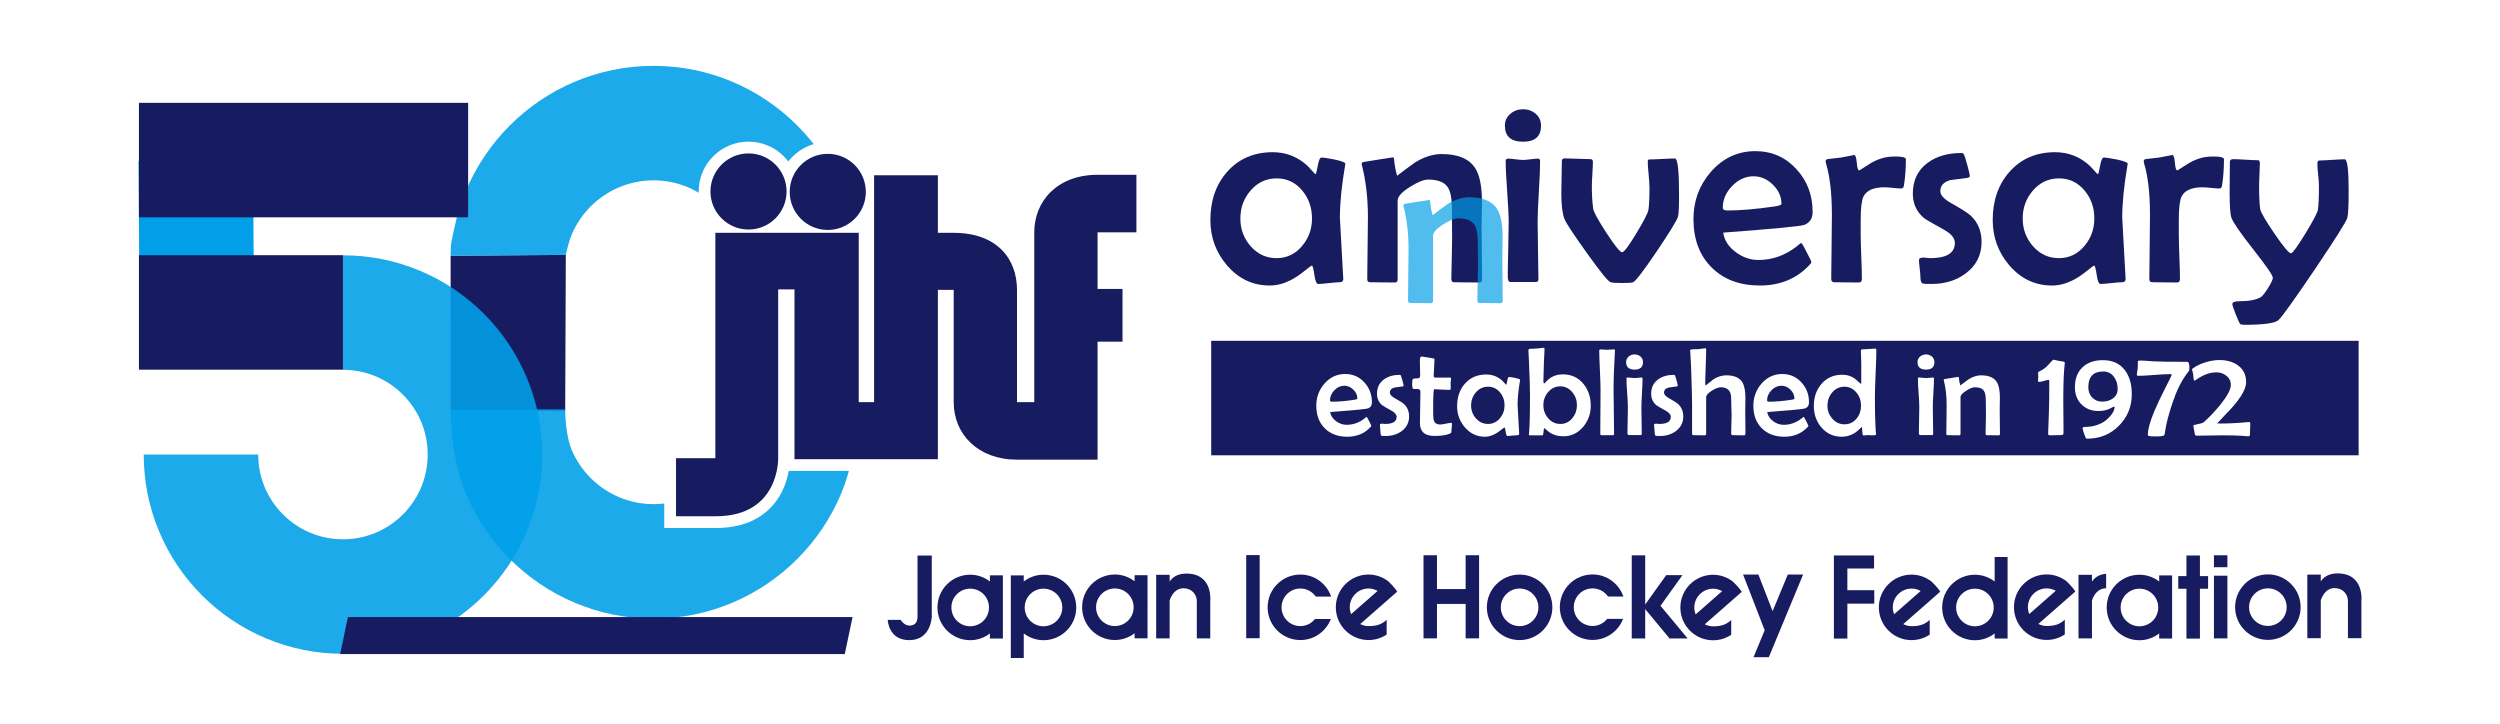 <?xml version="1.0" encoding="UTF-8"?>
<svg id="_レイヤー_2" data-name="レイヤー 2" xmlns="http://www.w3.org/2000/svg" xmlns:xlink="http://www.w3.org/1999/xlink" viewBox="0 0 750 217.164">
  <defs>
    <clipPath id="clippath">
      <rect x="43.116" y="76.594" width="119.541" height="119.541" style="fill: none; stroke-width: 0px;"/>
    </clipPath>
    <clipPath id="clippath-1">
      <rect x="135.184" y="19.757" width="121.876" height="66.369" style="fill: none; stroke-width: 0px;"/>
    </clipPath>
    <clipPath id="clippath-2">
      <rect x="135.216" y="122.804" width="122.01" height="62.783" style="fill: none; stroke-width: 0px;"/>
    </clipPath>
  </defs>
  <g id="_レイヤー_1-2" data-name="レイヤー 1">
    <g>
      <rect width="750" height="217.164" style="fill: #fff; stroke-width: 0px;"/>
      <g>
        <g>
          <path d="m403.616,49.115c0,.111-.043.347-.121.714-1.022,5.999-1.529,11.166-1.529,15.515,0,.262.324,6.146.979,17.643l.043.544c.026.766-.324,1.143-1.041,1.143-.724,0-1.808.085-3.258.255-1.457.17-2.535.259-3.242.259-.498,0-.881-.917-1.143-2.757-.262-1.827-.507-2.744-.743-2.744-.157,0-.864.508-2.122,1.529-1.546,1.257-2.986,2.217-4.322,2.872-2.07,1.041-4.139,1.572-6.209,1.572-5.079,0-9.365-2.034-12.849-6.094-3.298-3.874-4.948-8.389-4.948-13.55,0-5.816,1.664-10.623,4.991-14.421,3.484-3.956,8.068-5.933,13.75-5.933,4.008,0,7.502,1.392,10.488,4.168.445.524,1.143,1.284,2.086,2.273.079.085.157.121.236.121.157,0,.377-.822.665-2.479.288-1.644.655-2.472,1.1-2.472.707,0,2.03.2,3.969.586,2.148.472,3.222.897,3.222,1.257m-10.02,16.428c0-3.225-.953-5.986-2.865-8.291-2.017-2.489-4.601-3.736-7.741-3.736-3.144,0-5.763,1.238-7.859,3.697-2.017,2.358-3.022,5.134-3.022,8.33,0,3.17,1.005,5.92,3.022,8.245,2.096,2.44,4.715,3.654,7.859,3.654,3.062,0,5.629-1.241,7.699-3.73,1.938-2.328,2.908-5.053,2.908-8.17" style="fill: #171c61; stroke-width: 0px;"/>
          <path d="m444.633,83.888c0,.576-.262.865-.786.865-.864,0-2.158-.016-3.871-.036-1.719-.033-3.006-.043-3.87-.043-.472,0-.707-.377-.707-1.143,0-1.277.043-3.232.121-5.852.079-2.616.115-4.581.115-5.891,0-1.048-.01-2.616-.036-4.696-.026-2.083-.043-3.645-.043-4.692,0-2.986-.429-5.095-1.294-6.326-1.048-1.467-2.986-2.201-5.816-2.201-1.31,0-3.134.734-5.465,2.201-2.459,1.546-3.69,2.921-3.69,4.126v23.574c0,.655-.249.979-.743.979-.838,0-2.096-.016-3.772-.036-1.676-.033-2.934-.043-3.772-.043-.55,0-.828-.298-.828-.9,0-2.07.033-5.177.102-9.313.062-4.139.098-7.256.098-9.352,0-5.58-.593-10.721-1.772-15.436-.079-.242-.115-.409-.115-.514,0-.262.167-.445.507-.55.183-.026,1.683-.269,4.499-.727,2.813-.455,4.293-.688,4.424-.688.157,0,.262.21.311.629.134,1.624.432,3.265.904,4.909,1.362-1.067,3.157-2.404,5.384-4.002,2.751-1.677,5.406-2.515,7.974-2.515,4.925,0,8.291,1.424,10.099,4.28,1.336,2.096,2.001,5.488,2.001,10.177,0,.812-.02,2.053-.056,3.73-.043,1.677-.059,2.934-.059,3.772,0,1.755.026,4.375.079,7.856.052,3.484.079,6.104.079,7.859" style="fill: #171c61; stroke-width: 0px;"/>
          <path d="m462.312,37.685c0,3.222-1.798,4.83-5.387,4.83-3.642,0-5.459-1.608-5.459-4.83,0-1.438.563-2.629,1.686-3.573,1.048-.887,2.305-1.339,3.772-1.339s2.734.462,3.795,1.379c1.061.917,1.591,2.096,1.591,3.533m-.278,10.646c0,2.024-.125,5.066-.373,9.136-.249,4.074-.37,7.135-.37,9.179,0,1.909.036,4.771.115,8.579.078,3.812.121,6.664.121,8.55,0,.544-.236.822-.708.822h-7.666c-.55,0-.822-.534-.822-1.608,0-1.814.042-4.529.138-8.157.088-3.625.134-6.356.134-8.186,0-2.043-.151-5.115-.449-9.198-.305-4.087-.452-7.145-.452-9.188,0-.445.275-.671.825-.671.468,0,1.198.069,2.184.2.979.131,1.716.193,2.214.193s1.241-.062,2.223-.193c.983-.131,1.722-.2,2.22-.2.445,0,.665.252.665.743" style="fill: #171c61; stroke-width: 0px;"/>
          <path d="m503.72,58.665c0,3.694-.122,5.842-.357,6.444-.393,1.179-2.515,4.624-6.362,10.335-3.956,5.839-6.314,8.917-7.073,9.231-.367.154-1.467.232-3.301.232-1.755,0-2.908-.079-3.458-.232-.734-.239-3.127-3.196-7.185-8.881-3.956-5.527-6.173-8.89-6.644-10.095-.629-1.654-.943-4.205-.943-7.662,0-1.074.026-2.682.079-4.833.052-2.145.079-3.756.079-4.83,0-.576.288-.865.864-.865.865,0,2.155.036,3.871.118,1.713.075,3.01.118,3.874.118.472,0,.704.262.704.786,0,.838-.052,2.073-.157,3.713-.102,1.634-.154,2.875-.154,3.713,0,2.41.131,4.611.393,6.602.131.995,1.454,3.428,3.985,7.302,2.525,3.88,4.09,5.812,4.692,5.812.576,0,2.007-1.896,4.287-5.694,2.253-3.717,3.458-6.058,3.615-7.034.209-1.303.314-3.556.314-6.759,0-.858-.092-2.158-.259-3.887-.173-1.729-.255-3.026-.255-3.887,0-.396.2-.589.589-.589.868,0,2.135-.049,3.809-.138,1.676-.095,2.934-.141,3.772-.141.812,0,1.222,3.707,1.222,11.12" style="fill: #171c61; stroke-width: 0px;"/>
          <path d="m543.792,63.573c0,1.945-.838,3.239-2.512,3.893-1.126.419-9.237,1.192-24.323,2.318.341,2.305,1.614,4.27,3.815,5.888,2.096,1.552,4.349,2.322,6.755,2.322,4.139,0,7.937-1.336,11.395-4.008.419-.341.838-.681,1.258-1.022.209,0,.344.026.406.079.069.052.563.966,1.48,2.731.917,1.768,1.372,2.718,1.372,2.849,0,.157-.209.462-.629.907-3.851,4.087-8.786,6.127-14.811,6.127-6.075,0-10.921-1.817-14.536-5.442-3.615-3.628-5.423-8.468-5.423-14.513,0-5.397,1.729-10.102,5.187-14.107,3.641-4.165,8.104-6.251,13.396-6.251,4.922,0,9.035,1.814,12.335,5.426,3.222,3.51,4.833,7.774,4.833,12.803m-9.349-2.394c0-2.174-.858-4.096-2.577-5.776-1.712-1.673-3.644-2.515-5.792-2.515-2.41,0-4.552.973-6.422,2.911-1.876,1.939-2.809,4.113-2.809,6.516,0,.557.471.828,1.414.828,3.877,0,8.511-.393,13.907-1.179,1.519-.21,2.279-.472,2.279-.786" style="fill: #171c61; stroke-width: 0px;"/>
          <path d="m571.766,47.785c0,2.882-.2,5.501-.593,7.859-.079.603-.341.9-.786.9-.55,0-1.382-.059-2.492-.18-1.117-.115-1.958-.177-2.535-.177-3.301,0-5.406.933-6.323,2.793-.55,1.126-.828,3.471-.828,7.034v4.316c0,1.474.062,3.697.177,6.683.121,2.986.18,5.213.18,6.674,0,.714-.305,1.064-.907,1.064-.812,0-2.043-.016-3.693-.036-1.65-.033-2.882-.043-3.691-.043-.602,0-.904-.324-.904-.986,0-2.115.033-5.311.102-9.585.062-4.263.095-7.476.095-9.624,0-6.467-.602-11.664-1.808-15.593-.052-.21-.079-.367-.079-.472,0-.314.17-.54.511-.671.969-.105,2.332-.262,4.087-.472,2.829-.524,4.139-.786,3.929-.786.419,0,.691.776.822,2.315.131,1.552.367,2.322.707,2.322.052,0,.121-.026.2-.079,1.074-.681,2.148-1.362,3.222-2.043,1.179-.707,2.384-1.231,3.612-1.572,1.022-.314,2.332-.472,3.93-.472,2.043,0,3.065.272,3.065.828" style="fill: #171c61; stroke-width: 0px;"/>
          <path d="m594.474,72.573c0,3.903-1.562,7.03-4.676,9.388-2.829,2.151-6.271,3.225-10.331,3.225-1.572,0-2.463-.043-2.672-.121-.445-.21-.671-.848-.671-1.922,0-.576-.072-1.441-.213-2.597-.147-1.149-.216-2.001-.216-2.551,0-.341.236-.56.708-.665.341-.085.822-.085,1.451,0,.812.072,1.205.115,1.179.115,4.951,0,7.427-1.519,7.427-4.558,0-1.441-1.087-2.76-3.261-3.972-3.536-1.932-5.563-3.127-6.087-3.573-2.174-1.857-3.265-4.293-3.265-7.306,0-3.929,1.483-6.994,4.443-9.195,2.672-1.965,6.051-2.944,10.135-2.944.367,0,.635.17.809.511.167.341.491,1.401.979,3.18.481,1.785.727,2.859.727,3.225,0,.288-.252.472-.75.544-1.673.242-3.363.462-5.063.671-2.017.55-3.029,1.65-3.029,3.301,0,1.179,1.064,2.374,3.186,3.573,3.14,1.758,5.131,3.029,5.97,3.812,2.148,2.043,3.222,4.663,3.222,7.859" style="fill: #171c61; stroke-width: 0px;"/>
          <path d="m638.318,49.115c0,.111-.042.347-.121.714-1.018,5.999-1.529,11.166-1.529,15.515,0,.262.327,6.146.979,17.643l.042.544c.026.766-.324,1.143-1.041,1.143-.724,0-1.808.085-3.258.255-1.457.17-2.535.259-3.242.259-.498,0-.881-.917-1.143-2.757-.262-1.827-.508-2.744-.743-2.744-.157,0-.864.508-2.122,1.529-1.546,1.257-2.986,2.217-4.322,2.872-2.07,1.041-4.139,1.572-6.205,1.572-5.082,0-9.369-2.034-12.85-6.094-3.301-3.874-4.951-8.389-4.951-13.55,0-5.816,1.664-10.623,4.991-14.421,3.484-3.956,8.068-5.933,13.753-5.933,4.005,0,7.499,1.392,10.485,4.168.445.524,1.143,1.284,2.086,2.273.079.085.157.121.236.121.157,0,.377-.822.665-2.479.288-1.644.655-2.472,1.1-2.472.708,0,2.03.2,3.969.586,2.148.472,3.222.897,3.222,1.257m-10.02,16.428c0-3.225-.953-5.986-2.865-8.291-2.017-2.489-4.601-3.736-7.741-3.736-3.144,0-5.763,1.238-7.859,3.697-2.017,2.358-3.022,5.134-3.022,8.33,0,3.17,1.005,5.92,3.022,8.245,2.096,2.44,4.715,3.654,7.859,3.654,3.062,0,5.629-1.241,7.698-3.73,1.939-2.328,2.908-5.053,2.908-8.17" style="fill: #171c61; stroke-width: 0px;"/>
          <path d="m667.192,47.785c0,2.882-.193,5.501-.586,7.859-.078.603-.341.9-.786.9-.55,0-1.382-.059-2.498-.18-1.11-.115-1.955-.177-2.531-.177-3.301,0-5.41.933-6.326,2.793-.55,1.126-.822,3.471-.822,7.034v4.316c0,1.474.056,3.697.17,6.683.121,2.986.18,5.213.18,6.674,0,.714-.298,1.064-.901,1.064-.812,0-2.043-.016-3.694-.036-1.65-.033-2.882-.043-3.693-.043-.603,0-.907-.324-.907-.986,0-2.115.033-5.311.102-9.585.062-4.263.098-7.476.098-9.624,0-6.467-.602-11.664-1.808-15.593-.052-.21-.078-.367-.078-.472,0-.314.167-.54.507-.671.969-.105,2.332-.262,4.087-.472,2.829-.524,4.139-.786,3.929-.786.419,0,.698.776.829,2.315.131,1.552.367,2.322.707,2.322.052,0,.115-.026.193-.079,1.074-.681,2.148-1.362,3.222-2.043,1.176-.707,2.38-1.231,3.612-1.572,1.022-.314,2.332-.472,3.93-.472,2.043,0,3.065.272,3.065.828" style="fill: #171c61; stroke-width: 0px;"/>
          <path d="m704.593,57.33c0,4.427-.131,7.099-.393,8.016-.341,1.176-3.582,6.317-9.722,15.42-6.143,9.1-9.791,14.185-10.943,15.266-1.048.94-4.424,1.411-10.135,1.411-.681,0-1.123-.072-1.317-.219-.196-.141-.642-1.094-1.336-2.849-.694-1.755-1.041-2.803-1.041-3.144,0-.576.698-.858,2.086-.858,2.934,0,5.092-.426,6.48-1.257.472-.295,1.182-1.195,2.142-2.715.953-1.519,1.434-2.541,1.434-3.065,0-.704-1.899-3.468-5.698-8.291-4.008-5.102-6.245-8.34-6.716-9.699-.367-1.074-.55-3.641-.55-7.702,0-.995.01-2.492.036-4.499.026-2.001.042-3.517.042-4.538,0-.573.315-.861.943-.861.838,0,2.073.052,3.707.157,1.64.105,2.878.157,3.717.157.419,0,.629.272.629.825,0,.734-.04,1.834-.118,3.301-.079,1.467-.118,2.567-.118,3.301,0,3.196.105,5.573.314,7.145.157.999,1.585,3.471,4.283,7.427,2.698,3.956,4.358,5.93,4.987,5.93.445,0,1.86-1.942,4.244-5.829,2.384-3.893,3.654-6.294,3.811-7.214.21-1.303.315-3.687.315-7.145,0-.76-.079-1.88-.236-3.363-.157-1.477-.236-2.584-.236-3.32,0-.652.209-.979.629-.979.838,0,2.102-.059,3.789-.18,1.693-.115,2.954-.174,3.792-.174.786,0,1.179,3.18,1.179,9.545" style="fill: #171c61; stroke-width: 0px;"/>
          <path d="m279.535,184.944v-18.285h-4.28v18.285c.006,1.981-.966,2.636-2.24,2.731-1.719.134-2.823-1.719-2.823-1.719h-3.874s.164,6.084,6.464,6.084c6.614,0,6.752-7.096,6.752-7.096" style="fill: #171c61; stroke-width: 0px;"/>
          <path d="m300.885,182.236c0-.079-.023-.147-.023-.226v-9.401h-3.884v1.834c-1.65-1.257-3.687-2.034-5.92-2.034-5.426,0-9.824,4.398-9.824,9.827,0,5.426,4.398,9.824,9.824,9.824,2.233,0,4.27-.773,5.92-2.027v1.519h3.884v-9.093c0-.072.023-.147.023-.223m-9.827,5.642c-3.114,0-5.639-2.525-5.639-5.639,0-3.117,2.525-5.642,5.639-5.642,3.114,0,5.639,2.525,5.639,5.642,0,3.114-2.525,5.639-5.639,5.639" style="fill: #171c61; stroke-width: 0px;"/>
          <path d="m303.245,182.459v14.948h3.88v-7.374c1.65,1.251,3.687,2.027,5.921,2.027,5.426,0,9.827-4.398,9.827-9.824,0-5.429-4.401-9.827-9.827-9.827-2.233,0-4.27.776-5.921,2.034v-1.834h-3.88v9.401c-.003.079-.023.147-.023.226,0,.075.02.151.023.223m4.162-.219c0-3.117,2.525-5.642,5.639-5.642,3.117,0,5.642,2.525,5.642,5.642,0,3.114-2.525,5.639-5.642,5.639-3.114,0-5.639-2.525-5.639-5.639" style="fill: #171c61; stroke-width: 0px;"/>
          <path d="m344.284,182.179c0-.079-.023-.151-.023-.223v-9.405h-3.884v1.83c-1.65-1.254-3.687-2.03-5.92-2.03-5.426,0-9.824,4.398-9.824,9.827,0,5.423,4.398,9.827,9.824,9.827,2.233,0,4.27-.776,5.92-2.034v1.523h3.884v-9.093c0-.075.023-.144.023-.223m-9.827,5.639c-3.114,0-5.639-2.525-5.639-5.639s2.525-5.639,5.639-5.639c3.114,0,5.639,2.525,5.639,5.639s-2.525,5.639-5.639,5.639" style="fill: #171c61; stroke-width: 0px;"/>
          <path d="m355.924,172.069c-2.842,0-4.283,1.254-5.033,2.404v-2.037h-4.037v19.078h4.037v-11.359c.563-1.683,1.762-3.713,4.273-3.674,2.345.039,3.861,1.86,3.877,3.812v11.222h4.038v-11.222s.91-8.222-7.155-8.222" style="fill: #171c61; stroke-width: 0px;"/>
          <rect x="373.86" y="166.529" width="4.037" height="24.936" style="fill: #171c61; stroke-width: 0px;"/>
          <path d="m394.497,185.694c-1.035,1.293-2.603,2.135-4.388,2.135-3.114,0-5.639-2.521-5.639-5.635,0-3.117,2.525-5.639,5.639-5.639,1.922,0,3.615.963,4.633,2.433h4.614c-1.336-3.844-4.951-6.621-9.247-6.621-5.426,0-9.824,4.398-9.824,9.827,0,5.423,4.398,9.824,9.824,9.824,4.188,0,7.738-2.633,9.152-6.323h-4.764Z" style="fill: #171c61; stroke-width: 0px;"/>
          <path d="m419.15,177.495l.013-.013-.056-.062c-.635-1.14-2.577-2.996-2.577-2.996-1.66-1.274-3.71-2.063-5.963-2.063-5.426,0-9.824,4.398-9.824,9.827,0,5.423,4.398,9.827,9.824,9.827,2.01,0,3.877-.609,5.432-1.647v-4.424c-1.454,1.3-2.819,1.883-5.432,1.883-.904,0-1.745-.232-2.502-.609l11.084-9.722Zm-8.583-.946c.989,0,1.906.282,2.715.724l-7.954,6.975c-.252-.639-.4-1.333-.4-2.06,0-3.114,2.525-5.639,5.639-5.639" style="fill: #171c61; stroke-width: 0px;"/>
          <polygon points="439.691 166.573 439.691 176.72 431.092 176.72 431.092 166.573 427.054 166.573 427.054 191.508 431.092 191.508 431.092 181.177 439.691 181.177 439.691 191.508 443.728 191.508 443.728 166.573 439.691 166.573" style="fill: #171c61; stroke-width: 0px;"/>
          <path d="m465.71,182.201c0,5.423-4.401,9.827-9.827,9.827-5.426,0-9.824-4.404-9.824-9.827,0-5.429,4.397-9.827,9.824-9.827,5.426,0,9.827,4.398,9.827,9.827m-9.827-5.639c-3.114,0-5.639,2.525-5.639,5.639s2.525,5.639,5.639,5.639c3.114,0,5.639-2.525,5.639-5.639s-2.525-5.639-5.639-5.639" style="fill: #171c61; stroke-width: 0px;"/>
          <path d="m482.158,185.66c-1.035,1.293-2.607,2.135-4.388,2.135-3.114,0-5.639-2.521-5.639-5.635,0-3.117,2.525-5.642,5.639-5.642,1.922,0,3.615.966,4.634,2.436h4.614c-1.336-3.844-4.951-6.621-9.247-6.621-5.426,0-9.824,4.398-9.824,9.827,0,5.423,4.398,9.824,9.824,9.824,4.188,0,7.738-2.633,9.153-6.323h-4.764Z" style="fill: #171c61; stroke-width: 0px;"/>
          <polygon points="506.289 191.54 498.201 181.795 498.109 181.795 504.727 172.547 499.854 172.547 493.561 181.349 493.561 166.607 489.523 166.607 489.523 191.54 493.561 191.54 493.561 182.738 500.866 191.54 506.289 191.54" style="fill: #171c61; stroke-width: 0px;"/>
          <path d="m522.516,177.564l.013-.013-.056-.062c-.638-1.14-2.577-2.996-2.577-2.996-1.657-1.274-3.71-2.063-5.963-2.063-5.426,0-9.824,4.398-9.824,9.827,0,5.423,4.397,9.827,9.824,9.827,2.01,0,3.874-.609,5.432-1.647v-4.424c-1.454,1.3-2.819,1.883-5.432,1.883-.904,0-1.746-.232-2.502-.609l11.084-9.722Zm-8.583-.946c.989,0,1.905.278,2.715.724l-7.954,6.975c-.252-.639-.403-1.333-.403-2.06,0-3.114,2.528-5.639,5.642-5.639" style="fill: #171c61; stroke-width: 0px;"/>
          <polygon points="540.933 172.357 536.339 172.357 531.781 183.347 527.517 172.357 522.923 172.357 529.407 189.071 526.047 197.169 530.641 197.169 540.933 172.357" style="fill: #171c61; stroke-width: 0px;"/>
          <path d="m582.062,177.517l.013-.013-.056-.062c-.638-1.143-2.577-2.996-2.577-2.996-1.657-1.274-3.71-2.063-5.963-2.063-5.426,0-9.824,4.398-9.824,9.827,0,5.423,4.397,9.827,9.824,9.827,2.01,0,3.874-.612,5.432-1.647v-4.427c-1.451,1.3-2.819,1.886-5.432,1.886-.904,0-1.746-.232-2.502-.612l11.084-9.719Zm-8.583-.946c.989,0,1.905.275,2.715.724l-7.954,6.975c-.252-.642-.403-1.333-.403-2.06,0-3.114,2.528-5.639,5.642-5.639" style="fill: #171c61; stroke-width: 0px;"/>
          <path d="m622.591,177.461l.013-.013-.056-.062c-.638-1.143-2.577-2.996-2.577-2.996-1.657-1.274-3.71-2.063-5.963-2.063-5.426,0-9.824,4.398-9.824,9.827,0,5.423,4.397,9.827,9.824,9.827,2.01,0,3.874-.612,5.432-1.647v-4.427c-1.454,1.3-2.819,1.886-5.432,1.886-.904,0-1.746-.232-2.502-.612l11.084-9.719Zm-8.583-.946c.989,0,1.905.275,2.715.724l-7.954,6.975c-.252-.642-.403-1.333-.403-2.06,0-3.114,2.528-5.639,5.642-5.639" style="fill: #171c61; stroke-width: 0px;"/>
          <path d="m602.278,167.102h-3.88v7.345c-1.65-1.254-3.687-2.03-5.924-2.03-5.423,0-9.824,4.398-9.824,9.827,0,5.423,4.401,9.827,9.824,9.827,2.236,0,4.273-.776,5.924-2.034v1.523h3.88v-24.458Zm-9.804,20.78c-3.114,0-5.639-2.525-5.639-5.639s2.525-5.639,5.639-5.639c3.114,0,5.642,2.525,5.642,5.639s-2.528,5.639-5.642,5.639" style="fill: #171c61; stroke-width: 0px;"/>
          <path d="m651.658,182.244c0-.079-.02-.151-.023-.223v-9.405h-3.88v1.83c-1.65-1.254-3.687-2.03-5.92-2.03-5.429,0-9.827,4.398-9.827,9.827,0,5.423,4.398,9.827,9.827,9.827,2.233,0,4.27-.776,5.92-2.034v1.523h3.88v-9.093c.003-.075.023-.144.023-.223m-9.824,5.639c-3.114,0-5.642-2.525-5.642-5.639s2.528-5.639,5.642-5.639c3.114,0,5.639,2.525,5.639,5.639s-2.525,5.639-5.639,5.639" style="fill: #171c61; stroke-width: 0px;"/>
          <path d="m631.84,172.121c-2.325.21-3.576,1.323-4.251,2.361v-2.037h-4.037v19.074h4.037v-11.356c.56-1.677,1.755-3.7,4.251-3.671v-4.372Z" style="fill: #171c61; stroke-width: 0px;"/>
          <polygon points="562.28 177.057 554.211 177.057 554.211 170.548 562.218 170.548 562.218 166.638 554.211 166.638 552.777 166.638 550.17 166.638 550.17 191.573 554.211 191.573 554.211 181.095 562.28 181.095 562.28 177.057" style="fill: #171c61; stroke-width: 0px;"/>
          <polygon points="662.431 172.832 659.975 172.832 659.975 166.646 655.934 166.646 655.934 172.832 653.478 172.832 653.478 176.627 655.934 176.627 655.934 191.582 659.975 191.582 659.975 176.627 662.431 176.627 662.431 172.832" style="fill: #171c61; stroke-width: 0px;"/>
          <rect x="664.182" y="166.582" width="4.038" height="3.582" style="fill: #171c61; stroke-width: 0px;"/>
          <rect x="664.182" y="172.712" width="4.038" height="18.806" style="fill: #171c61; stroke-width: 0px;"/>
          <path d="m701.266,172.017c-2.842,0-4.287,1.254-5.033,2.404v-2.037h-4.037v19.078h4.037v-11.359c.563-1.683,1.759-3.713,4.273-3.674,2.344.039,3.861,1.86,3.874,3.812v11.222h4.038v-11.222s.913-8.222-7.152-8.222" style="fill: #171c61; stroke-width: 0px;"/>
          <path d="m690.19,182.14c0,5.423-4.401,9.827-9.827,9.827-5.426,0-9.827-4.404-9.827-9.827,0-5.429,4.401-9.827,9.827-9.827,5.426,0,9.827,4.398,9.827,9.827m-9.827-5.639c-3.114,0-5.642,2.525-5.642,5.639s2.528,5.639,5.642,5.639c3.114,0,5.639-2.525,5.639-5.639s-2.525-5.639-5.639-5.639" style="fill: #171c61; stroke-width: 0px;"/>
          <rect x="363.361" y="102.243" width="344.225" height="34.347" style="fill: #171c61; stroke-width: 0px;"/>
          <path d="m411.579,120.71c0,.907-.393,1.51-1.176,1.814-.524.2-4.309.56-11.356,1.084.16,1.074.753,1.994,1.781,2.751.976.72,2.027,1.084,3.157,1.084,1.932,0,3.704-.625,5.318-1.873.193-.157.393-.318.586-.478.098,0,.164.016.193.039.033.023.262.449.688,1.274.426.825.642,1.271.642,1.333,0,.072-.098.21-.291.419-1.801,1.909-4.103,2.862-6.919,2.862-2.836,0-5.099-.848-6.785-2.541-1.69-1.693-2.531-3.952-2.531-6.778,0-2.518.809-4.715,2.42-6.585,1.699-1.942,3.785-2.918,6.254-2.918,2.302,0,4.221.848,5.76,2.535,1.506,1.637,2.259,3.631,2.259,5.979m-4.368-1.12c0-1.012-.4-1.912-1.202-2.695-.799-.786-1.703-1.176-2.705-1.176-1.123,0-2.122.452-2.996,1.359-.874.904-1.313,1.919-1.313,3.042,0,.255.219.39.662.39,1.811,0,3.972-.183,6.493-.553.707-.095,1.061-.219,1.061-.367" style="fill: #fff; stroke-width: 0px;"/>
          <path d="m422.732,124.908c0,1.824-.727,3.284-2.181,4.385-1.323,1.002-2.934,1.506-4.827,1.506-.734,0-1.149-.02-1.248-.056-.206-.098-.311-.4-.311-.897,0-.272-.033-.675-.098-1.212-.072-.537-.105-.937-.105-1.195,0-.157.111-.262.331-.311.157-.036.386-.036.678,0,.377.039.563.056.55.056,2.312,0,3.468-.707,3.468-2.125,0-.675-.508-1.293-1.523-1.853-1.654-.907-2.6-1.46-2.842-1.67-1.015-.871-1.523-2.004-1.523-3.412,0-1.837.691-3.265,2.07-4.293,1.251-.917,2.829-1.375,4.738-1.375.17,0,.295.079.373.239.079.157.233.655.458,1.483.226.832.341,1.336.341,1.506,0,.134-.118.219-.35.255-.783.111-1.569.216-2.368.314-.94.255-1.411.77-1.411,1.539,0,.553.494,1.107,1.487,1.67,1.47.819,2.394,1.411,2.787,1.778,1.002.956,1.506,2.174,1.506,3.667" style="fill: #fff; stroke-width: 0px;"/>
          <path d="m435.59,127.184c0,.272-.023.635-.072,1.1-.059.576-.098.95-.108,1.12-.013.219-.033.354-.056.403-.049.085-.167.174-.35.255-1.002.481-2.58.717-4.732.717-2.862,0-4.293-1.297-4.293-3.887,0-1.041.026-2.603.075-4.686.046-2.086.072-3.651.072-4.689,0-.501-.252-.77-.753-.809-.452,0-.9-.007-1.339-.016-.255-.062-.386-.56-.386-1.506,0-.354.026-.727.075-1.117.036-.295.232-.472.589-.534.305,0,.603-.003.897-.016.563-.026.845-.275.845-.753,0-.488-.02-1.234-.046-2.237-.033-1.005-.046-1.758-.046-2.256,0-.891.17-1.339.514-1.339.108,0,1.257.19,3.448.57.282.033.419.17.419.403,0,.537-.039,1.346-.118,2.42-.079,1.077-.121,1.883-.121,2.423,0,.354.167.53.494.53h4.404c.206,0,.311.072.311.219,0,.147-.02.383-.062.707-.046.324-.066.563-.066.724,0,.183.007.465.016.842.016.383.023.665.023.848,0,.232-.173.347-.514.347-.488,0-1.231-.036-2.22-.101-.992-.066-1.732-.102-2.22-.102-.098,0-.17.347-.219,1.045-.062.871-.095,2.086-.095,3.651v2.734c0,1.051.098,1.785.298,2.204.291.632.897.953,1.814.953.377,0,.937-.085,1.667-.249.737-.164,1.28-.249,1.634-.249.147,0,.219.111.219.331" style="fill: #fff; stroke-width: 0px;"/>
          <path d="m456.044,113.961c0,.046-.02.157-.056.327-.478,2.8-.714,5.22-.714,7.247,0,.124.154,2.869.458,8.239l.016.255c.013.354-.147.53-.485.53s-.845.039-1.523.118c-.681.079-1.186.121-1.513.121-.232,0-.409-.429-.53-1.284-.124-.855-.239-1.284-.35-1.284-.076,0-.403.236-.989.714-.724.589-1.395,1.035-2.021,1.339-.966.491-1.932.734-2.895.734-2.374,0-4.378-.946-5.999-2.842-1.546-1.811-2.315-3.92-2.315-6.33,0-2.715.776-4.958,2.332-6.732,1.627-1.844,3.769-2.767,6.418-2.767,1.873,0,3.504.645,4.899,1.942.209.246.534.603.973,1.064.036.036.076.056.108.056.076,0,.18-.383.315-1.153.134-.776.305-1.159.514-1.159.327,0,.947.092,1.85.278,1.005.216,1.506.416,1.506.586m-4.679,7.666c0-1.506-.446-2.793-1.339-3.87-.94-1.159-2.145-1.742-3.612-1.742s-2.692.576-3.671,1.722c-.94,1.1-1.411,2.397-1.411,3.89,0,1.48.472,2.764,1.411,3.851.979,1.136,2.204,1.706,3.671,1.706,1.431,0,2.629-.58,3.596-1.742.904-1.087,1.356-2.358,1.356-3.815" style="fill: #fff; stroke-width: 0px;"/>
          <path d="m477.227,121.7c0,2.42-.75,4.529-2.256,6.326-1.601,1.909-3.592,2.862-5.979,2.862-1.588,0-2.986-.403-4.198-1.208-.488-.419-.979-.828-1.467-1.228-.138.036-.226.399-.269,1.097-.04.697-.144,1.048-.301,1.048h-3.871c-.147,0-.219-.079-.219-.239,0,.01.01-.095.036-.327.193-1.958.295-5.701.295-11.228,0-2.263-.102-5.583-.295-9.961-.124-2.787-.187-4.008-.187-3.667,0-.318.161-.498.482-.534.439-.013,1.09-.036,1.958-.072.173-.013.52-.056,1.048-.128.442-.072.796-.111,1.064-.111.197,0,.291.144.291.422,0,.416-.029,1.051-.088,1.909-.062.855-.095,1.496-.095,1.925,0,.635-.026,1.591-.082,2.868-.052,1.28-.082,2.237-.082,2.872,0,.465.085.697.259.697.082,0,.177-.069.275-.203,1.346-1.673,3.124-2.512,5.338-2.512,2.528,0,4.581.946,6.143,2.846,1.467,1.781,2.2,3.965,2.2,6.546m-4.146-.164c0-1.457-.458-2.741-1.375-3.854-.976-1.185-2.181-1.781-3.612-1.781-1.47,0-2.692.583-3.667,1.745-.946,1.1-1.415,2.397-1.415,3.89,0,1.516.468,2.823,1.415,3.923.976,1.149,2.214,1.726,3.703,1.726,1.444,0,2.649-.593,3.612-1.781.894-1.1,1.339-2.39,1.339-3.867" style="fill: #fff; stroke-width: 0px;"/>
          <path d="m484.492,105.116l-.016.239c-.272,4.548-.406,8.458-.406,11.723,0,1.454.023,3.635.075,6.539.049,2.905.072,5.079.072,6.52,0,.285-.102.422-.295.422h-3.504c-.219,0-.328-.138-.328-.422,0-1.441.013-3.615.036-6.52.026-2.905.036-5.085.036-6.539,0-1.323-.062-3.307-.19-5.953-.131-2.646-.197-4.624-.197-5.933,0-.246.128-.367.387-.367.223,0,.55.016.992.056.439.036.769.056.989.056.232,0,.576-.02,1.025-.056.455-.039.792-.056,1.012-.056s.321.098.311.291" style="fill: #fff; stroke-width: 0px;"/>
          <path d="m492.894,108.621c0,1.506-.835,2.259-2.511,2.259-1.7,0-2.548-.753-2.548-2.259,0-.675.259-1.228.786-1.67.488-.416,1.074-.625,1.762-.625.684,0,1.274.216,1.772.645.494.429.74.976.74,1.65m-.128,4.971c0,.943-.059,2.364-.174,4.263-.118,1.906-.173,3.33-.173,4.286,0,.891.016,2.23.052,4.005.04,1.781.056,3.114.056,3.992,0,.255-.108.383-.331.383h-3.576c-.255,0-.386-.249-.386-.75,0-.845.023-2.112.066-3.805.042-1.696.065-2.97.065-3.825,0-.956-.072-2.384-.213-4.293-.138-1.909-.213-3.337-.213-4.293,0-.206.131-.311.387-.311.223,0,.563.033,1.018.092.458.062.805.092,1.038.092.232,0,.576-.029,1.034-.092.462-.059.806-.092,1.038-.092.206,0,.311.115.311.347" style="fill: #fff; stroke-width: 0px;"/>
          <path d="m504.985,124.908c0,1.824-.727,3.284-2.181,4.385-1.323,1.002-2.934,1.506-4.827,1.506-.734,0-1.15-.02-1.248-.056-.206-.098-.311-.4-.311-.897,0-.272-.033-.675-.098-1.212-.072-.537-.105-.937-.105-1.195,0-.157.112-.262.331-.311.157-.036.386-.036.678,0,.377.039.563.056.55.056,2.312,0,3.468-.707,3.468-2.125,0-.675-.508-1.293-1.523-1.853-1.654-.907-2.6-1.46-2.842-1.67-1.015-.871-1.523-2.004-1.523-3.412,0-1.837.691-3.265,2.069-4.293,1.251-.917,2.829-1.375,4.738-1.375.17,0,.295.079.373.239.078.157.233.655.458,1.483.226.832.341,1.336.341,1.506,0,.134-.118.219-.351.255-.783.111-1.569.216-2.368.314-.94.255-1.411.77-1.411,1.539,0,.553.494,1.107,1.487,1.67,1.47.819,2.397,1.411,2.786,1.778,1.002.956,1.507,2.174,1.507,3.667" style="fill: #fff; stroke-width: 0px;"/>
          <path d="m523.64,129.918c0,.452-.128.681-.387.681-.377,0-.953-.007-1.722-.023-.769-.01-1.346-.016-1.726-.016-.305,0-.458-.2-.458-.603,0-.589.023-1.477.062-2.662.046-1.185.069-2.079.069-2.679,0-.56-.023-1.415-.069-2.561-.039-1.14-.062-2.001-.062-2.577,0-2.2-1.038-3.297-3.117-3.297-.675,0-1.555.334-2.639,1.005-1.162.724-1.745,1.382-1.745,1.984v10.894c0,.357-.128.534-.387.534-.377,0-.946-.007-1.703-.023-.759-.01-1.329-.016-1.706-.016-.281,0-.426-.167-.426-.494v-8.861c0-1.441-.078-4.512-.235-9.208-.026-1.454-.128-3.609-.311-6.457-.023-.144-.039-.242-.039-.295,0-.206.075-.337.223-.383.206-.075.901-.108,2.073-.108.255,0,.642-.049,1.156-.141.511-.088.887-.138,1.12-.138.154,0,.236.118.236.35,0,1.149-.046,2.875-.138,5.18-.092,2.305-.138,4.034-.138,5.184,0,.278.049.429.147.439.622-.524,1.431-1.162,2.42-1.909,1.202-.743,2.466-1.117,3.799-1.117,2.299,0,3.884.684,4.752,2.053.622,1.005.937,2.593.937,4.771,0,.38-.013.963-.03,1.749-.016.792-.026,1.375-.026,1.752,0,.786.013,1.955.036,3.504.026,1.555.036,2.718.036,3.487" style="fill: #fff; stroke-width: 0px;"/>
          <path d="m542.7,120.71c0,.907-.393,1.51-1.176,1.814-.524.2-4.309.56-11.356,1.084.16,1.074.753,1.994,1.781,2.751.976.72,2.027,1.084,3.157,1.084,1.932,0,3.704-.625,5.318-1.873.193-.157.393-.318.586-.478.098,0,.163.016.193.039.033.023.262.449.688,1.274.426.825.642,1.271.642,1.333,0,.072-.098.21-.291.419-1.801,1.909-4.103,2.862-6.919,2.862-2.836,0-5.099-.848-6.785-2.541-1.69-1.693-2.531-3.952-2.531-6.778,0-2.518.809-4.715,2.42-6.585,1.699-1.942,3.785-2.918,6.254-2.918,2.302,0,4.221.848,5.76,2.535,1.506,1.637,2.26,3.631,2.26,5.979m-4.368-1.12c0-1.012-.4-1.912-1.202-2.695-.799-.786-1.703-1.176-2.705-1.176-1.123,0-2.122.452-2.996,1.359-.874.904-1.313,1.919-1.313,3.042,0,.255.219.39.662.39,1.808,0,3.972-.183,6.493-.553.708-.095,1.061-.219,1.061-.367" style="fill: #fff; stroke-width: 0px;"/>
          <path d="m562.899,104.971c0,1.578-.075,3.939-.213,7.089-.144,3.147-.213,5.508-.213,7.073,0,4.827.105,8.484.314,10.97l.016.239c.013.121-.154.2-.498.236-.229.023-.56.023-.989,0-.511-.036-.75-.056-.714-.056-.183,0-.452.02-.809.056-.353.036-.622.056-.805.056-.17,0-.272-.426-.305-1.274-.029-.851-.075-1.284-.138-1.293-.072.033-.163.115-.275.239-1.673,1.808-3.599,2.711-5.776,2.711-2.472,0-4.503-.94-6.091-2.823-1.503-1.772-2.256-3.913-2.256-6.421,0-2.603.756-4.791,2.272-6.569,1.592-1.857,3.664-2.783,6.222-2.783,1.539,0,2.885.449,4.034,1.356.527.449,1.044.91,1.562,1.375.095-.036.144-.124.144-.255v-5.947c0-.403-.016-1.012-.056-1.83-.036-.819-.056-1.438-.056-1.853,0-.295.098-.442.295-.442.452,0,1.127-.039,2.017-.121.894-.075,1.562-.118,2.001-.118.209,0,.314.128.314.386m-4.587,16.694c0-1.467-.455-2.757-1.359-3.87-.966-1.189-2.165-1.781-3.596-1.781-1.506,0-2.744.586-3.723,1.762-.93,1.1-1.395,2.423-1.395,3.962,0,1.467.484,2.744,1.451,3.835.989,1.149,2.214,1.722,3.667,1.722,1.467,0,2.679-.583,3.632-1.739.881-1.09,1.323-2.387,1.323-3.89" style="fill: #fff; stroke-width: 0px;"/>
          <path d="m580.32,108.621c0,1.506-.835,2.259-2.511,2.259-1.7,0-2.551-.753-2.551-2.259,0-.675.262-1.228.789-1.67.488-.416,1.074-.625,1.762-.625.684,0,1.274.216,1.772.645.494.429.74.976.74,1.65m-.128,4.971c0,.943-.059,2.364-.174,4.263-.118,1.906-.173,3.33-.173,4.286,0,.891.016,2.23.052,4.005.04,1.781.056,3.114.056,3.992,0,.255-.108.383-.331.383h-3.576c-.255,0-.386-.249-.386-.75,0-.845.023-2.112.066-3.805.042-1.696.065-2.97.065-3.825,0-.956-.072-2.384-.213-4.293-.138-1.909-.213-3.337-.213-4.293,0-.206.131-.311.387-.311.223,0,.56.033,1.018.092.458.062.805.092,1.038.092.232,0,.576-.029,1.034-.092.462-.059.806-.092,1.038-.092.206,0,.311.115.311.347" style="fill: #fff; stroke-width: 0px;"/>
          <path d="m599.988,130.192c0,.272-.125.406-.367.406-.406,0-1.009-.007-1.808-.02-.802-.013-1.405-.02-1.808-.02-.219,0-.331-.177-.331-.53,0-.599.016-1.513.056-2.734.036-1.225.056-2.138.056-2.751,0-.488-.006-1.221-.02-2.191-.013-.973-.02-1.706-.02-2.194,0-1.395-.2-2.381-.602-2.954-.488-.684-1.395-1.025-2.718-1.025-.609,0-1.46.341-2.547,1.025-1.15.724-1.726,1.365-1.726,1.925v11.006c0,.308-.115.462-.347.462-.39,0-.979-.007-1.762-.02s-1.372-.02-1.762-.02c-.259,0-.387-.138-.387-.422,0-.963.02-2.413.049-4.345.026-1.935.046-3.386.046-4.365,0-2.607-.275-5.01-.825-7.211-.039-.111-.056-.19-.056-.239,0-.121.079-.206.239-.255.082-.01.783-.124,2.099-.341,1.313-.213,2.001-.321,2.063-.321.072,0,.121.098.147.291.062.76.203,1.523.422,2.295.636-.501,1.474-1.126,2.512-1.87,1.284-.786,2.525-1.172,3.726-1.172,2.296,0,3.867.665,4.716,1.997.619.979.933,2.561.933,4.748,0,.383-.006.963-.029,1.745-.016.779-.026,1.372-.026,1.758,0,.819.013,2.043.036,3.671.026,1.627.04,2.849.04,3.667" style="fill: #fff; stroke-width: 0px;"/>
          <path d="m619.43,108.859c0,.062-.007.17-.016.331-.282,2.214-.426,5.845-.426,10.894,0,1.077.016,2.698.039,4.863.026,2.164.036,3.785.036,4.859,0,.478-.203.714-.606.714-.403,0-.985.016-1.738.039-.763.023-1.329.039-1.71.039-.377,0-.57-.154-.57-.462,0-.259.082-2.505.242-6.749.072-2.056.105-5.053.105-8.989,0-.282-.059-.422-.18-.422-.295,0-.757.095-1.385.295-.628.193-1.097.291-1.401.291-.281,0-.426-.072-.426-.219,0-.144.02-.367.049-.658.03-.295.046-.514.046-.665,0-.134-.013-.334-.039-.603-.023-.272-.033-.472-.033-.606,0-.157.131-.291.403-.403.708-.295,1.457-.796,2.253-1.506.04-.036.377-.403,1.009-1.1.553-.599.858-.897.917-.897-.01,0,.498.111,1.523.327.383.049.93.144,1.654.278.17.049.255.164.255.347" style="fill: #fff; stroke-width: 0px;"/>
          <path d="m639.538,118.232c0,3.756-1.29,6.922-3.874,9.503-2.58,2.584-5.747,3.87-9.503,3.87-.246,0-.409-.108-.494-.331-.586-1.516-.881-2.446-.881-2.787,0-.269.233-.406.698-.406,1.834,0,3.517-.393,5.043-1.172.848-.429,1.673-1.097,2.479-2.001.917-1.028,1.375-1.955,1.375-2.787,0-.111-.043-.167-.128-.167-.072,0-.216.062-.423.183-1.297.786-2.701,1.172-4.218,1.172-2.119,0-3.835-.658-5.157-1.981-1.32-1.316-1.981-3.035-1.981-5.151,0-2.57.769-4.575,2.312-6.019,1.49-1.405,3.527-2.109,6.11-2.109,2.862,0,5.056,1.009,6.582,3.029,1.372,1.821,2.06,4.205,2.06,7.152m-4.24-1.539c0-1.418-.361-2.62-1.084-3.599-.793-1.1-1.876-1.647-3.245-1.647-2.983,0-4.477,1.575-4.477,4.732,0,1.234.39,2.263,1.166,3.081.776.819,1.784,1.228,3.019,1.228,1.244,0,2.302-.311,3.169-.933.969-.697,1.451-1.65,1.451-2.862" style="fill: #fff; stroke-width: 0px;"/>
          <path d="m656.814,110.254c0,.403-.01.675-.036.806,0,.075-.252.436-.75,1.081-1.644,2.204-3.065,5.102-4.276,8.697-1.176,3.474-1.939,6.474-2.292,9.008-.039.291-.078.488-.128.586-.088.17-.246.288-.481.347-.337.102-1.061.147-2.161.147-1.136,0-1.84-.046-2.112-.147-.144-.049-.216-.196-.216-.439,0-1.516.616-3.772,1.85-6.769.819-1.984,1.971-4.424,3.448-7.319,1.238-2.423,1.854-3.671,1.854-3.743,0-.183-.161-.275-.475-.275-1.054,0-2.636.085-4.752.255-2.119.17-3.7.259-4.751.259-.328,0-.494-.111-.494-.331,0-.232.036-.537.111-.92.095-.498.151-.812.161-.933.026-.219.039-.894.039-2.017,0-.259.17-.386.514-.386.819,0,2.214.079,4.178.239,1.274.098,4.634.147,10.073.147.465,0,.698.567.698,1.706" style="fill: #fff; stroke-width: 0px;"/>
          <path d="m675.087,127.184c0,.354-.016.901-.056,1.641-.039.743-.056,1.293-.056,1.663,0,.265-.2.403-.602.403.131,0-.445-.049-1.736-.147-1.29-.098-3.206-.144-5.753-.144-.868,0-2.178.016-3.933.049-1.755.039-3.071.056-3.952.056-.281,0-.458-.121-.53-.363l-.478-2.643c0-.147.426-.291,1.284-.442.953-.17,1.556-.36,1.798-.566,1.699-1.48,3.369-3.229,5.01-5.246,2.115-2.63,3.173-4.624,3.173-5.983,0-1.11-.455-2.03-1.359-2.751-.845-.671-1.83-1.005-2.954-1.005-1.09,0-2.175.21-3.265.642-.747.291-1.49.681-2.236,1.172l-.956.642c-.095,0-.164-.007-.2-.016-.124-.066-.196-.278-.223-.645-.01-.295-.049-.714-.111-1.264-.255-1.113-.383-1.565-.383-1.356,0-.102.092-.216.275-.35.979-.747,2.24-1.359,3.779-1.837,1.477-.452,2.872-.678,4.182-.678,2.25,0,4.103.524,5.56,1.582,1.647,1.182,2.476,2.865,2.476,5.043,0,2.371-2.151,5.698-6.457,9.978-.475.563-1.228,1.362-2.256,2.404.318.026.717.036,1.196.036,2.394,0,5.141-.147,8.235-.442l.144-.016c.259,0,.387.193.387.586" style="fill: #fff; stroke-width: 0px;"/>
          <polygon points="135.218 123.049 135.185 76.718 169.745 76.469 169.561 123.266 135.218 123.049" style="fill: #171c61; stroke-width: 0px;"/>
          <g style="opacity: .89;">
            <g style="clip-path: url(#clippath);">
              <path d="m102.886,196.133c-8.059,0-15.888-1.582-23.269-4.702-7.122-3.013-13.511-7.319-18.996-12.804-5.485-5.485-9.791-11.877-12.803-18.996-3.121-7.378-4.702-15.207-4.702-23.269h34.347c0,3.438.668,6.769,1.991,9.892,1.277,3.026,3.114,5.744,5.455,8.085,2.341,2.341,5.059,4.178,8.085,5.455,3.124,1.323,6.454,1.991,9.893,1.991,3.438,0,6.768-.668,9.892-1.991,3.022-1.277,5.743-3.114,8.085-5.455,2.341-2.341,4.175-5.059,5.455-8.085,1.32-3.124,1.991-6.454,1.991-9.892,0-3.442-.671-6.769-1.991-9.892-1.28-3.026-3.114-5.744-5.455-8.085-2.341-2.341-5.063-4.178-8.088-5.459-3.121-1.32-6.451-1.988-9.889-1.988v-34.347c8.062,0,15.891,1.582,23.269,4.706,7.122,3.009,13.511,7.319,18.992,12.8,5.485,5.485,9.794,11.877,12.804,18.996,3.121,7.378,4.706,15.207,4.706,23.269s-1.585,15.891-4.706,23.269c-3.009,7.119-7.319,13.511-12.8,18.996-5.485,5.482-11.877,9.791-18.992,12.8-7.384,3.124-15.214,4.706-23.272,4.706" style="fill: #009fe8; stroke-width: 0px;"/>
            </g>
          </g>
          <g style="opacity: .89;">
            <g style="clip-path: url(#clippath-1);">
              <path d="m222.715,80.761c0-1.837-.187-3.631-.544-5.367-.354-1.732-.881-3.406-1.556-5-.675-1.595-1.5-3.111-2.459-4.529-.96-1.418-2.05-2.741-3.258-3.946-1.208-1.208-2.528-2.299-3.946-3.258-1.418-.959-2.934-1.785-4.529-2.462-1.595-.675-3.268-1.198-5-1.555-1.736-.354-3.53-.54-5.367-.54-1.837,0-3.631.187-5.364.54-1.735.357-3.409.881-5.003,1.555-1.595.678-3.108,1.503-4.529,2.462-1.418.959-2.738,2.05-3.946,3.258-1.205,1.205-2.299,2.528-3.258,3.946-.96,1.418-1.785,2.934-2.459,4.529-.678,1.595-1.398,4.342-1.755,6.078l-34.557.246c0-4.205.295-4.267,1.107-8.236.815-3.969,2.014-7.797,3.559-11.445,1.546-3.648,3.438-7.116,5.632-10.361,2.194-3.245,4.696-6.271,7.456-9.031,2.761-2.764,5.786-5.262,9.031-7.456,3.245-2.194,6.713-4.087,10.364-5.632,3.648-1.546,7.476-2.744,11.441-3.559,3.969-.812,8.075-1.241,12.28-1.241s8.311.429,12.28,1.241c3.969.815,7.797,2.014,11.445,3.559,3.648,1.546,7.116,3.438,10.361,5.632,3.245,2.194,6.271,4.692,9.031,7.456,2.761,2.76,5.259,5.786,7.456,9.031,2.194,3.245,4.083,6.713,5.629,10.361,1.546,3.648,2.747,7.476,3.559,11.445.815,3.969,1.244,8.075,1.244,12.28" style="fill: #009fe8; stroke-width: 0px;"/>
            </g>
          </g>
          <g style="opacity: .89;">
            <g style="clip-path: url(#clippath-2);">
              <path d="m257.225,123.102c0,8.409-1.877,17.905-4.968,25.204-3.091,7.296-7.561,13.868-13.085,19.392-5.521,5.524-12.096,9.997-19.392,13.088-7.296,3.091-15.315,4.8-23.724,4.8s-16.425-1.709-23.721-4.8c-7.299-3.091-13.871-7.564-19.395-13.088-5.524-5.524-9.994-12.096-13.085-19.392-3.091-7.299-4.637-16.671-4.637-25.083v-.419h34.343c0,3.677.583,8.956,1.935,12.145,1.349,3.189,3.304,6.061,5.717,8.475,2.413,2.413,5.288,4.368,8.475,5.721,3.189,1.349,6.693,2.096,10.367,2.096,3.677,0,7.181-.747,10.367-2.096,3.189-1.352,6.061-3.307,8.475-5.721,2.413-2.413,4.368-5.285,5.717-8.475,1.352-3.189,2.266-8.069,2.266-11.743" style="fill: #009fe8; stroke-width: 0px;"/>
            </g>
          </g>
          <rect x="41.711" y="48.133" width="34.344" height="45.026" transform="translate(-.502 .422) rotate(-.408)" style="fill: #009fe8; stroke-width: 0px;"/>
          <polygon points="222.881 123.206 222.55 76.717 256.894 76.475 257.225 123.101 222.881 123.206" style="fill: #171c61; stroke-width: 0px;"/>
          <rect x="41.682" y="76.558" width="61.205" height="34.347" style="fill: #171c61; stroke-width: 0px;"/>
          <rect x="41.682" y="30.851" width="98.761" height="34.347" style="fill: #171c61; stroke-width: 0px;"/>
          <polygon points="253.432 196.214 102.042 196.214 104.377 185.127 255.766 185.127 253.432 196.214" style="fill: #171c61; stroke-width: 0px;"/>
          <path d="m235.971,57.444c0,6.307-5.112,11.418-11.419,11.418-6.303,0-11.415-5.112-11.415-11.418s5.112-11.418,11.415-11.418c6.307,0,11.419,5.112,11.419,11.418" style="fill: #171c61; stroke-width: 0px;"/>
          <path d="m235.971,57.444c0,6.307-5.112,11.418-11.419,11.418-6.303,0-11.415-5.112-11.415-11.418s5.112-11.418,11.415-11.418c6.307,0,11.419,5.112,11.419,11.418Z" style="fill: none; stroke: #fff; stroke-miterlimit: 10; stroke-width: 7.063px;"/>
          <path d="m259.748,57.57c0,6.307-5.112,11.418-11.419,11.418-6.303,0-11.415-5.112-11.415-11.418s5.112-11.418,11.415-11.418c6.307,0,11.419,5.112,11.419,11.418" style="fill: #171c61; stroke-width: 0px;"/>
          <path d="m259.748,57.57c0,6.307-5.112,11.418-11.419,11.418-6.303,0-11.415-5.112-11.415-11.418s5.112-11.418,11.415-11.418c6.307,0,11.419,5.112,11.419,11.418Z" style="fill: none; stroke: #fff; stroke-miterlimit: 10; stroke-width: 7.063px;"/>
          <path d="m340.928,69.7v-17.263h-11.654c-12.021,0-18.992,7.833-18.992,17.263v50.932h-5.177v-33.669c-.023-9.339-5.976-17.09-18.993-17.119h-4.748v-17.263h-19.137v68.052h-4.604v-50.788h-43.018v67.62h-11.798v17.411h11.942c19.189.016,18.704-17.411,18.704-17.411v-50.641h4.892v50.929h43.018v-50.788h4.748v33.669c-.006,9.709,7.371,17.273,18.993,17.263h24.169v-35.391h7.482v-15.826h-7.482v-16.979h11.654Z" style="fill: #171c61; stroke-width: 0px;"/>
          <path d="m340.928,69.7v-17.263h-11.654c-12.021,0-18.992,7.833-18.992,17.263v50.932h-5.177v-33.669c-.023-9.339-5.976-17.09-18.993-17.119h-4.748v-17.263h-19.137v68.052h-4.604v-50.788h-43.018v67.62h-11.798v17.411h11.942c19.189.016,18.704-17.411,18.704-17.411v-50.641h4.892v50.929h43.018v-50.788h4.748v33.669c-.006,9.709,7.371,17.273,18.993,17.263h24.169v-35.391h7.482v-15.826h-7.482v-16.979h11.654Z" style="fill: none; stroke: #fff; stroke-miterlimit: 10; stroke-width: 7.063px;"/>
          <path d="m235.971,57.444c0,6.307-5.112,11.418-11.419,11.418-6.303,0-11.415-5.112-11.415-11.418s5.112-11.418,11.415-11.418c6.307,0,11.419,5.112,11.419,11.418" style="fill: #171c61; stroke-width: 0px;"/>
          <path d="m259.748,57.57c0,6.307-5.112,11.418-11.419,11.418-6.303,0-11.415-5.112-11.415-11.418s5.112-11.418,11.415-11.418c6.307,0,11.419,5.112,11.419,11.418" style="fill: #171c61; stroke-width: 0px;"/>
          <path d="m340.928,69.7v-17.263h-11.654c-12.021,0-18.992,7.833-18.992,17.263v50.932h-5.177v-33.669c-.023-9.339-5.976-17.09-18.993-17.119h-4.748v-17.263h-19.137v68.052h-4.604v-50.788h-43.018v67.62h-11.798v17.411h11.942c19.189.016,18.704-17.411,18.704-17.411v-50.641h4.892v50.929h43.018v-50.788h4.748v33.669c-.006,9.709,7.371,17.273,18.993,17.263h24.169v-35.391h7.482v-15.826h-7.482v-16.979h11.654Z" style="fill: #171c61; stroke-width: 0px;"/>
        </g>
        <path d="m450.817,90.248c0,.475-.216.713-.648.713-.713,0-1.78-.013-3.192-.03-1.417-.026-2.479-.035-3.192-.035-.389,0-.583-.311-.583-.942,0-1.054.035-2.665.099-4.825.065-2.16.095-3.78.095-4.86,0-.864-.009-2.156-.03-3.87-.022-1.719-.035-3.006-.035-3.87,0-2.462-.354-4.203-1.067-5.218-.864-1.21-2.462-1.814-4.795-1.814-1.08,0-2.583.605-4.505,1.814-2.03,1.274-3.045,2.41-3.045,3.404v19.438c0,.54-.203.808-.613.808-.691,0-1.728-.013-3.11-.03-1.382-.026-2.419-.035-3.11-.035-.454,0-.682-.246-.682-.743,0-1.706.026-4.268.082-7.68.052-3.413.082-5.983.082-7.711,0-4.6-.488-8.842-1.46-12.73-.065-.199-.095-.337-.095-.423,0-.216.138-.367.419-.454.151-.022,1.387-.22,3.711-.6,2.32-.376,3.538-.566,3.646-.566.13,0,.216.173.259.518.108,1.339.354,2.691.743,4.048,1.123-.881,2.605-1.983,4.441-3.3,2.268-1.382,4.458-2.073,6.575-2.073,4.06,0,6.838,1.175,8.328,3.529,1.102,1.728,1.65,4.527,1.65,8.393,0,.67-.017,1.693-.048,3.076-.035,1.382-.048,2.419-.048,3.11,0,1.447.022,3.607.065,6.479.043,2.873.065,5.032.065,6.479Z" style="fill: #009fe8; opacity: .68; stroke-width: 0px;"/>
      </g>
    </g>
  </g>
</svg>
